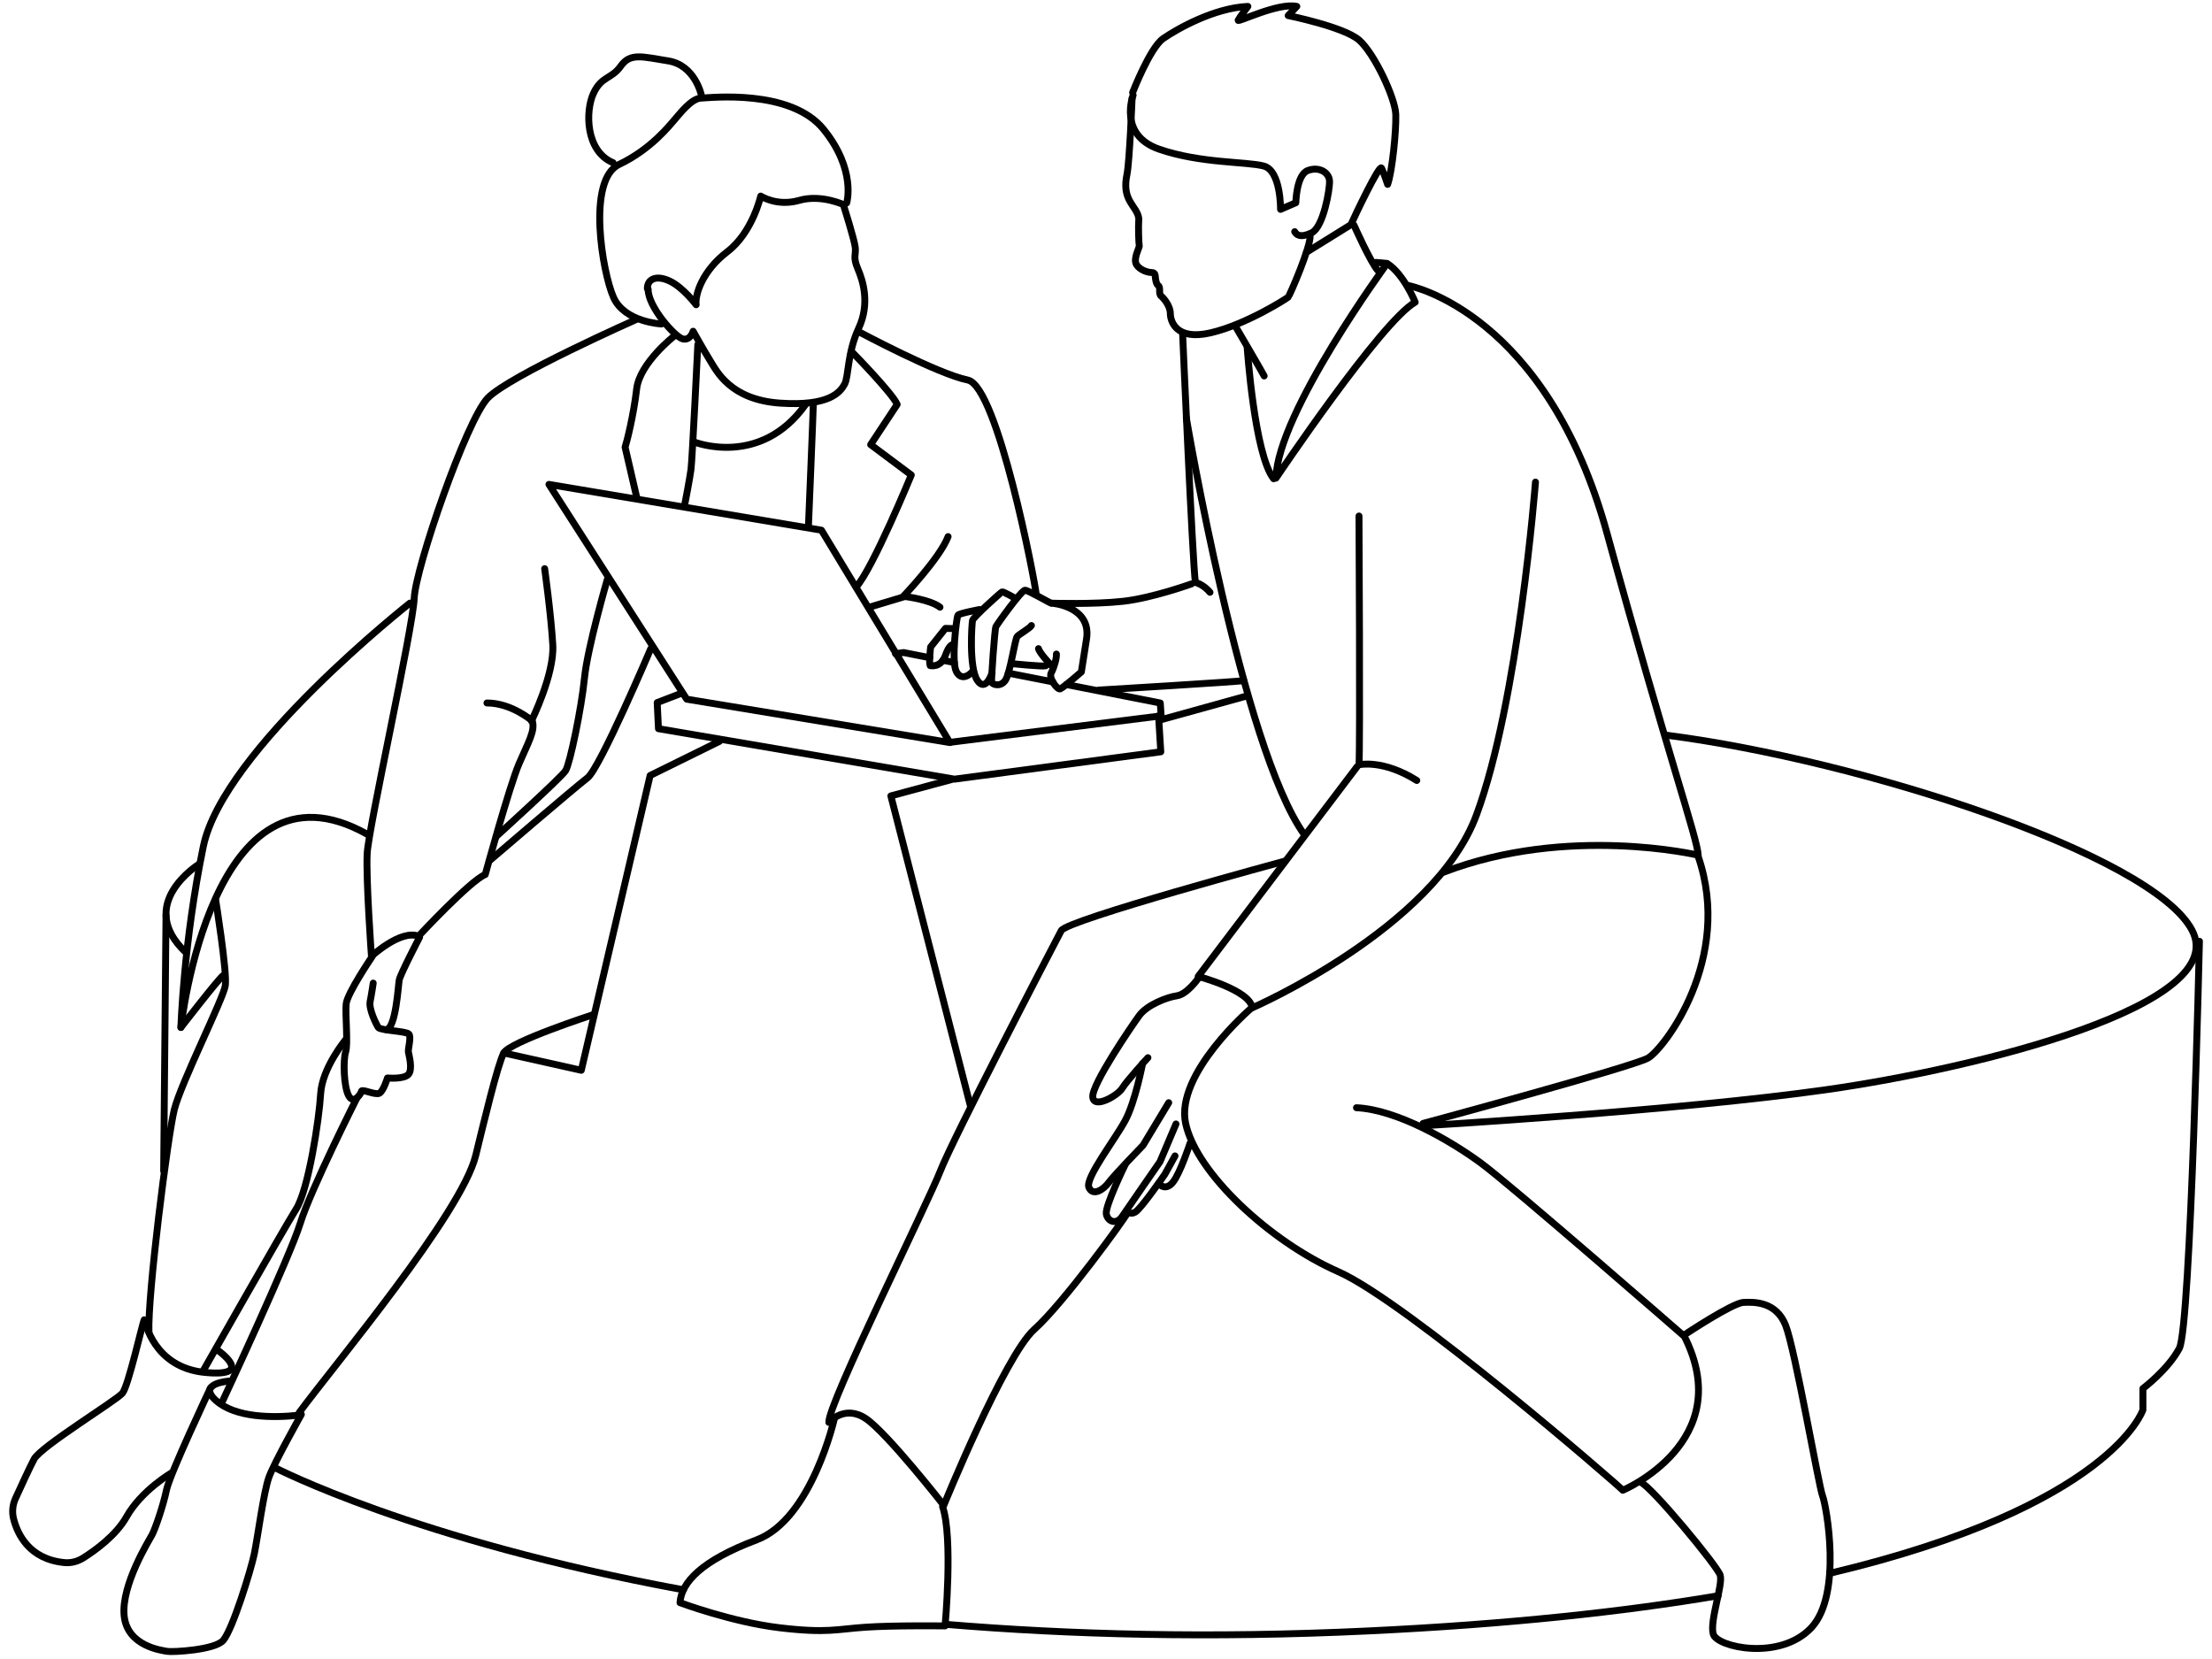 <?xml version="1.0" encoding="UTF-8"?><svg id="Illustrationer" xmlns="http://www.w3.org/2000/svg" viewBox="0 0 960 720"><defs><style>.cls-1{fill:none;stroke:#000;stroke-linecap:round;stroke-linejoin:round;stroke-width:3px;}</style></defs><path class="cls-1" d="M366.35,89.92s4.46,14.11,4.83,17.45c.37,3.34-1.11,4.08,1.11,9.28s5.38,15.04.37,25.81c-5.01,10.77-4.27,20.98-6.13,24.32-1.86,3.34-6.5,9.65-28.03,8.17-21.54-1.49-27.48-13.92-30.26-18.38s-7.43-12.81-7.43-12.81c0,0-1.11,4.08-4.46,3.34-3.34-.74-15.22-14.11-15.04-21.54"/><path class="cls-1" d="M366.54,89s-10.03-4.83-19.68-2.04c-9.65,2.78-16.71-1.86-16.71-1.86,0,0-3.53,15.78-14.48,24.14-10.95,8.35-14.11,18.75-13.55,23.02,0,0-5.57-7.43-11.33-10.21-5.76-2.78-9.84-1.11-9.84,3.16"/><path class="cls-1" d="M287.07,140.61s-15.97-.74-20.79-11.51c-4.83-10.77-11.7-51.06,2.41-57.74,14.11-6.68,22.28-17.45,24.14-19.49,1.86-2.04,7.06-9.1,11.33-9.28,4.27-.19,38.99-4.08,53.28,13.55,14.3,17.64,10.03,31.93,10.03,31.93"/><path class="cls-1" d="M304.34,41.1s-2.78-12.81-14.3-14.67c-11.51-1.86-16.52-3.53-20.61,2.23-4.08,5.76-8.35,4.27-11.88,11.88s-3.53,25.06,8.54,30.08"/><path class="cls-1" d="M352.98,175.33c0,2.23-2.14,53.54-2.14,53.54"/><path class="cls-1" d="M369.69,152.68s17.82,18.19,19.68,22.84l-11.51,17.45,17.64,13.18s-16.71,40.66-23.95,48.64"/><path class="cls-1" d="M292.64,145.81s-15.04,11.7-16.34,23.02-4.27,23.02-5.01,25.25l5.11,22.06"/><path class="cls-1" d="M302.86,149.52s-2.41,49.94-2.97,54.21c-.56,4.27-2.86,15.99-2.86,15.99"/><path class="cls-1" d="M301.37,191.85s28.59,11.33,48.27-16.34"/><path class="cls-1" d="M276.31,138.57s-55.33,24.51-64.61,34.16c-9.28,9.65-31.38,73.71-31.93,86.89-.56,13.18-19.87,99.7-20.42,110.84-.56,11.14,1.86,44.56,1.86,44.56,0,0,12.63-11.7,20.42-8.73,0,0,22.47-24.14,28.96-26.74,0,0,10.58-38.62,14.67-48.09,4.08-9.47,7.06-14.3,5.76-18.57,0,0-8.91-7.8-19.68-7.8"/><path class="cls-1" d="M230.63,312.9s10.03-20.24,9.28-33.05c-.74-12.81-3.53-33.05-3.53-33.05"/><path class="cls-1" d="M263.57,251.48s-8.62,29.68-9.92,42.86c-1.3,13.18-6.31,37.13-8.17,40.1-1.86,2.97-30.14,28.6-30.14,28.6"/><path class="cls-1" d="M282.43,281.53s-22.09,51.99-27.48,56.07c-5.38,4.08-42.16,35.64-42.16,35.64"/><polygon class="cls-1" points="298.03 303.44 238.24 210.23 356.51 230.1 412.25 322.27 298.03 303.44"/><polyline class="cls-1" points="388.64 283.71 392.16 283.2 403.49 285.43"/><line class="cls-1" x1="456.91" y1="295.93" x2="437.59" y2="292.13"/><polyline class="cls-1" points="462.8 297.09 503.56 305.1 503.93 310.67 502.83 310.81 412.21 322.18"/><line class="cls-1" x1="414.2" y1="287.53" x2="409.22" y2="286.56"/><polyline class="cls-1" points="294.87 301.21 285.22 304.92 285.77 316.25 414.25 338.15 503.78 326.28 502.81 310.68"/><path class="cls-1" d="M372.66,143.95s34.35,18.38,47.34,20.98c13,2.6,29.33,88.19,29.71,93.02"/><path class="cls-1" d="M377.31,263.52l15.41-4.64s10.95,1.3,15.22,4.64"/><path class="cls-1" d="M392.16,258.69s15.78-16.52,19.31-25.81"/><path class="cls-1" d="M177.9,261.75s-81.01,63.75-89.65,105.58c-8.63,41.83-9.74,78.58-9.74,78.58,0,0,16.6-21.47,18.37-22.58"/><path class="cls-1" d="M78.52,445.91s13.28-121.74,80.79-83.89"/><path class="cls-1" d="M93.57,390.35s5.09,31.65,4.21,37.41-19.26,42.28-22.13,53.79c-2.88,11.51-11.67,81.11-11.01,96.61"/><path class="cls-1" d="M150.01,451.22s-10.18,12.17-10.85,23.46c-.66,11.29-5.31,41.61-10.62,50.02-5.31,8.41-40.45,70.37-40.45,70.37"/><path class="cls-1" d="M129.87,613.03c14.83-20.14,70.39-86.33,76.59-111.56,3.2-13.03,9.52-39.62,12.17-44.49,2.66-4.87,38.74-16.6,38.74-16.6"/><path class="cls-1" d="M154.79,476.72s-20.05,39.8-24.48,54.19c-4.43,14.39-33.65,77.03-33.65,77.03"/><path class="cls-1" d="M161.52,415.14s-10.85,15.94-11.29,20.59c-.44,4.65.89,17.49-.22,20.81-1.11,3.32-.89,15.05,1.33,19.04s5.31-.89,5.53-1.99c.22-1.11,5.98,1.77,7.75.89,1.77-.89,3.54-6.64,3.54-6.64,0,0,7.08.66,9.08-1.55,1.99-2.21.22-8.41,0-9.74-.22-1.33,1.33-6.42.22-7.75-1.11-1.33-12.4-1.55-13.28-2.88s-4.21-7.97-3.54-11.29c.66-3.32,1.33-7.97,1.33-7.97"/><path class="cls-1" d="M182.11,406.73s-8.41,16.16-8.85,18.59-1.46,21-5.63,21.57"/><polyline class="cls-1" points="312.26 321.73 282.16 336.56 252.28 464.5 218.63 456.98"/><polyline class="cls-1" points="412.92 338.33 386.63 345.42 421.16 480"/><line class="cls-1" x1="504.39" y1="312.22" x2="541.51" y2="301.93"/><path class="cls-1" d="M491.33,42.61s-1.11,27.67-2.21,32.98c-1.11,5.31-.44,8.63,1.11,11.51,1.55,2.88,4.21,5.53,3.98,8.41-.22,2.88,0,10.18.22,11.07.22.89-2.88,5.76-1.11,8.41,1.44,2.15,4.62,3.29,6.71,3.29.69,0,1.26.51,1.31,1.2.1,1.51.4,3.79,1.27,4.37,1.33.89,0,3.54,1.33,4.65,1.33,1.11,3.98,4.43,3.98,7.53s2.21,11.95,17.49,8.41c15.27-3.54,32.98-14.83,33.65-15.49s9.96-22.13,9.52-26.78"/><path class="cls-1" d="M491.78,41.29s-6.64,17.27,11.29,23.46c17.93,6.2,37.85,5.31,45.38,7.3,7.53,1.99,7.3,18.81,7.3,18.81l6.64-2.88s.2-12.12,5.2-13.98,9.19.92,9.41,4.46c.22,3.54-2.66,20.14-7.75,22.58-5.09,2.43-6.69.71-7.35-.49"/><path class="cls-1" d="M491.55,40.18s7.53-19.48,13.28-23.46c5.76-3.98,21.91-13.28,36.74-13.94,0,0-3.54,4.65-4.21,5.98-.66,1.33,17.27-7.75,25.46-5.98l-3.76,3.98s24.13,4.87,30.77,10.62c6.64,5.76,15.72,25.23,15.94,32.32.22,7.08-1.55,24.79-3.54,30.32,0,0-1.77-5.31-2.66-7.08s-11.51,20.59-13.28,24.57l-19.25,11.94"/><path class="cls-1" d="M587.62,97.73s7.3,16.38,10.4,19.7"/><path class="cls-1" d="M536.27,141.78s11.49,19.61,12.37,21.38"/><path class="cls-1" d="M597.14,113.89c.66,0,4.87.44,4.87.44,0,0-47.59,64.86-48.25,93.19,0,0,45.6-67.95,60.43-76.37,0,0-4.95-12.22-12.11-16.76"/><path class="cls-1" d="M541.28,150.89s3.16,46.4,11.46,56.87"/><path class="cls-1" d="M513.27,145.23s4.29,98.55,5.52,107.54c0,0,3.48.82,6.34,4.29"/><path class="cls-1" d="M517.15,253.39s-16.97,6.13-29.65,7.56c-12.68,1.43-31.08.82-31.08.82,0,0,17.38,1.23,15.13,15.54l-2.25,14.31s-7.97,6.95-9.2,7.36c-1.23.41-5.11-4.7-3.88-6.95,1.23-2.25,2.45-6.54,2.25-8.18"/><path class="cls-1" d="M456.19,261.77c-.61-.1-9.78-5.51-11.31-5.62-1.53-.1-12.17,14.82-12.68,15.85s-2.04,23-1.84,24.02,3.78,2.35,5.93-.72c2.15-3.07,4.19-18.09,5.21-19.12s5.52-3.58,6.13-4.7"/><path class="cls-1" d="M440.58,259.62s-5.11-2.86-5.62-2.76-12.57,11.04-12.88,12.37c-.31,1.33-1.64,20.34,2.04,25.97s6.45-3.28,6.45-3.28"/><path class="cls-1" d="M425.15,264.53s-8.79,1.64-9.4,2.45-2.96,20.04-.72,24.43c2.25,4.4,6,1.28,6.85.21"/><path class="cls-1" d="M413.7,272.81c-.31,0-3.37-.1-3.37-.1l-6.44,8.08s-.82,6.75-.2,8.08c0,0,4.6,1.12,6.54-4.29,1.94-5.42,3.48-4.8,3.48-4.8"/><path class="cls-1" d="M439.26,288.04s13.19,1.33,14.52.92"/><path class="cls-1" d="M456.53,289.07s-5.21-5.32-5.83-7.56"/><path class="cls-1" d="M476.88,299.49s62.08-3.71,62.9-4.12"/><path class="cls-1" d="M514.84,181.28s24.27,143.39,51.17,180.86"/><path class="cls-1" d="M611.1,123.89c1.39.25,60.21,12.28,86.38,107.69,26.17,95.41,39.26,132.49,39.53,139.57,0,0-56.43-13.36-110.41,7.36"/><path class="cls-1" d="M589.8,223.95s.55,99.77,0,107.95c0,0,10.36-2.45,25.08,6.82"/><path class="cls-1" d="M588.98,332.72l-68.97,91.05s22.63,6,23.44,13.63c0,0,79.06-34.35,97.32-83.69,18.26-49.34,25.62-144.48,25.62-144.48"/><path class="cls-1" d="M557.84,373.65s-94.81,25.6-97.25,30.22c-4.93,9.31-47.07,90.44-52.41,104.14-5.58,14.32-49.27,102.22-48.46,109.31,0,0,6.82-7.91,16.08-1.64,9.27,6.27,33.8,37.62,33.8,37.62,0,0,26.44-64.88,39.26-76.33,12.81-11.45,39.49-48.43,40.3-50.34"/><path class="cls-1" d="M542.91,437.67s-32.99,28.35-28.35,49.89c4.63,21.54,36.53,51.25,66.24,64.34,29.71,13.09,121.58,92.69,123.49,94.87,0,0,49.89-20.99,26.72-66.79,0,0-74.97-65.43-88.32-75.24-13.36-9.81-36.53-23.17-53.98-23.99"/><path class="cls-1" d="M617.61,487.56s90.78-24.53,97.59-28.35c6.82-3.82,37.07-43.07,21.81-87.51"/><path class="cls-1" d="M731.29,579.15s20.45-13.63,25.35-13.9,14.18-.27,18.26,9.81c4.09,10.09,14.45,70.06,16.08,74.15,1.64,4.09,8.72,42.8-4.91,57.25-13.63,14.45-40.89,8.45-42.53,2.73-1.64-5.72,4.36-21.54,3-25.62-1.36-4.09-29.99-38.71-34.62-40.35"/><path class="cls-1" d="M362.18,615.41s-9.81,43.89-33.8,52.89c-23.99,9-32.71,18.54-33.26,27.26,0,0,22.63,8.45,43.34,10.9,20.72,2.45,24.81.55,37.35-.27,12.54-.82,32.17-.55,34.35-.55,0,0,3.54-38.44-1.09-51.8"/><path class="cls-1" d="M520.03,424.6s-4.83,6.93-9.24,7.56c-4.41.63-13.02,3.99-16.38,8.61-3.36,4.62-20.58,29.82-20.16,35.28s10.92-.63,12.81-3.78c1.89-3.15,11.13-13.23,11.13-13.23"/><path class="cls-1" d="M495.88,461.55s-3.15,16.59-7.56,24.78c-4.41,8.19-17.43,24.99-15.75,28.98,1.68,3.99,6.3,1.05,8.61-2.1,2.31-3.15,14.91-16.17,14.91-16.17l11.13-18.48"/><path class="cls-1" d="M488.32,505.44s-8.82,18.06-8.19,21.42c.63,3.36,4.41,4.83,6.93,1.05,2.52-3.78,16.38-23.73,16.38-23.73l6.93-16.38"/><path class="cls-1" d="M489.17,525.39s1.04,2.1,3.56.63,12.81-16.38,12.81-16.38l4.41-7.98"/><path class="cls-1" d="M503.23,514.05s2.73,2.94,5.88-1.05c3.15-3.99,7.35-16.8,7.35-16.8"/><path class="cls-1" d="M62.85,573.04s3.62,20.42,26.07,22.59,5.5-9.7,5.5-9.7"/><path class="cls-1" d="M62.6,572.78c-.72,1.16-6.84,28.64-9.45,31.83-2.61,3.19-35.48,23.17-38.37,28.67-2,3.81-5.88,12.26-8.08,17.1-1.25,2.76-1.54,5.85-.8,8.79,1.69,6.66,6.78,17.53,22.09,18.99,2.83.27,5.67-.47,8.08-1.98,5.1-3.2,14.26-9.75,18.82-17.85,6.52-11.58,19.55-19.09,19.55-19.09"/><path class="cls-1" d="M99.49,599.39s-14.19.87-5.79,8.4c8.4,7.53,24.76,7.67,36.2,6.37"/><path class="cls-1" d="M91.29,602.49s-17.57,37.16-19.02,44.11c-1.45,6.95-4.92,16.94-6.23,19.4-1.3,2.46-13.47,21.87-12.16,35.19,1.3,13.32,16.36,15.06,18.68,15.49,2.32.43,20.8-.59,24.33-4.78,4.14-4.91,12.02-30.55,13.47-37.51,1.45-6.95,4.05-26.93,6.37-33.31,2.32-6.37,14.05-27.22,14.05-27.22"/><path class="cls-1" d="M86.3,375.11s-27.94,17.31-5.59,38.3"/><line class="cls-1" x1="72.05" y1="397.25" x2="71.03" y2="508.13"/><path class="cls-1" d="M410.22,704.94c53.92,4.51,115.12,6.12,183.4,2.89,61.02-2.89,111.04-8.36,152.03-15.27"/><path class="cls-1" d="M794.08,682.83c122.45-29.08,135.94-70.96,135.94-70.96v-9.27s10.91-8.18,15.81-17.45c4.91-9.26,8.72-176.64,8.72-176.64"/><path class="cls-1" d="M119.28,636.95s60.45,31.53,177.33,53.02"/><path class="cls-1" d="M616.52,488.65s111.77-6.54,176.65-15.81c64.88-9.27,175.56-36.53,158.11-69.24-17.45-32.71-143.39-73.6-227.9-84.51"/></svg>